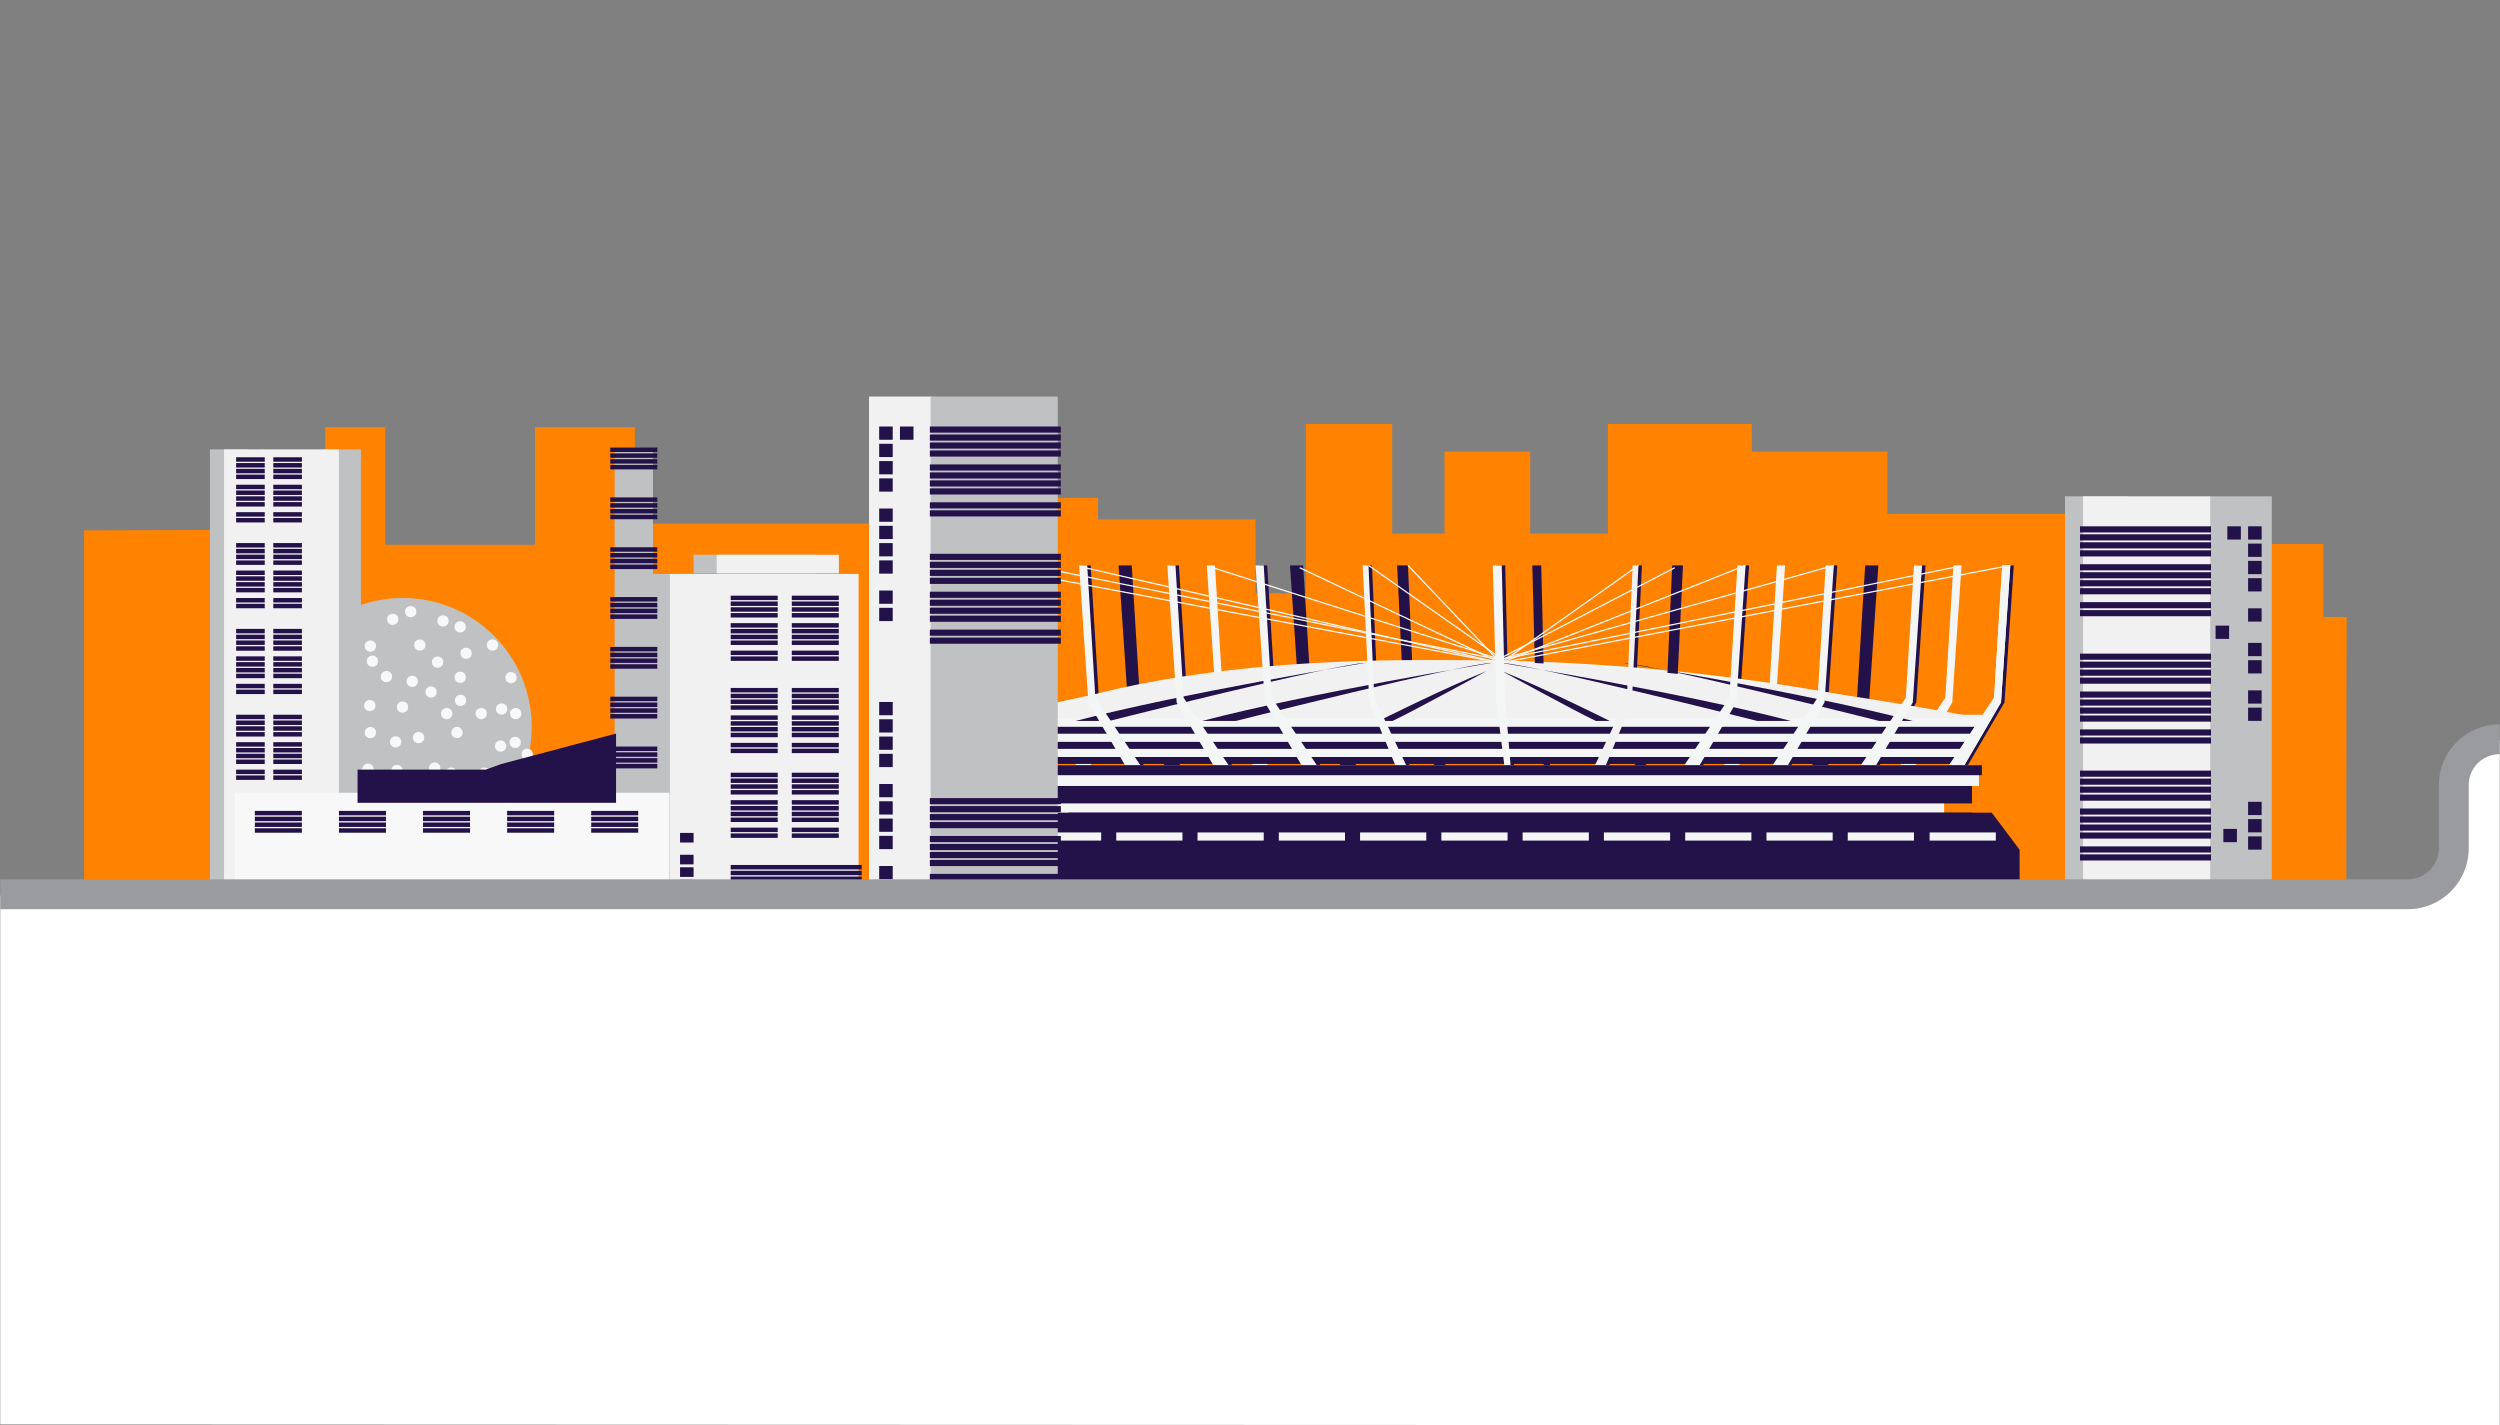 <svg id="planes" xmlns="http://www.w3.org/2000/svg" xmlns:xlink="http://www.w3.org/1999/xlink" viewBox="0 0 645 367.67"><rect x="0" y="0" width="645" height="367.67" fill="#808080" stroke="none"/><defs><style>.cls-1,.cls-12,.cls-9{fill:none;}.cls-2{fill:#fff;}.cls-3{fill:#ff8300;}.cls-4{fill:#bfc1c3;}.cls-11,.cls-5{fill:#f8f8f8;}.cls-5{stroke:#f8f8f8;stroke-width:0.83px;}.cls-12,.cls-5,.cls-9{stroke-miterlimit:10;}.cls-6{fill:#231149;}.cls-7{fill:#f4f6f6;}.cls-8{fill:#f1f1f2;}.cls-9{stroke:#f4f6f6;stroke-width:0.33px;}.cls-10{clip-path:url(#clip-path);}.cls-12{stroke:#999b9e;stroke-width:7.7px;}</style><clipPath id="clip-path"><rect class="cls-1" x="18.43" y="97.72" width="590.53" height="131.64"/></clipPath></defs><path id="graphic_line1" class="cls-2" d="M.07,367.5V231H621.22a11.86,11.86,0,0,0,11.86-11.85v-16.3A11.85,11.85,0,0,1,644.94,191V367.75Z"/><g id="section-graphic-1"><polygon class="cls-3" points="21.69 228.54 253.97 228.54 253.97 190.35 232.07 190.35 232.07 135.11 163.79 135.11 163.79 110.22 138.02 110.22 138.02 140.56 99.37 140.56 99.37 110.22 83.91 110.22 83.91 177.9 74.89 177.9 74.89 136.67 21.69 136.84 21.69 228.54"/><circle class="cls-4" cx="103.91" cy="187.55" r="33.27"/><circle class="cls-5" cx="105.96" cy="157.81" r="1.04"/><circle class="cls-5" cx="108.32" cy="166.41" r="1.04"/><circle class="cls-5" cx="84.63" cy="189.58" r="1.04"/><circle class="cls-5" cx="102.43" cy="198.78" r="1.04"/><circle class="cls-5" cx="108.32" cy="208.58" r="1.04"/><circle class="cls-5" cx="86.45" cy="160.95" r="1.04"/><circle class="cls-5" cx="96.08" cy="170.58" r="1.04"/><circle class="cls-5" cx="98.95" cy="208.32" r="1.04"/><circle class="cls-5" cx="116.39" cy="199.47" r="1.04"/><circle class="cls-5" cx="124.97" cy="199.47" r="1.04"/><circle class="cls-5" cx="132.91" cy="191.53" r="1.04"/><circle class="cls-5" cx="118.73" cy="161.73" r="1.04"/><circle class="cls-5" cx="83.69" cy="202.68" r="1.04"/><circle class="cls-5" cx="108.32" cy="218.73" r="1.04"/><circle class="cls-5" cx="75.78" cy="184.11" r="1.04"/><circle class="cls-5" cx="78.74" cy="167.55" r="1.04"/><circle class="cls-5" cx="133.04" cy="184.11" r="1.04"/><circle class="cls-5" cx="124.15" cy="184.11" r="1.04"/><circle class="cls-5" cx="115.25" cy="184.11" r="1.04"/><circle class="cls-5" cx="91.68" cy="175.69" r="1.04"/><circle class="cls-5" cx="106.36" cy="175.78" r="1.04"/><circle class="cls-5" cx="85.15" cy="175.78" r="1.04"/><circle class="cls-5" cx="120.25" cy="168.55" r="1.04"/><circle class="cls-5" cx="88.57" cy="184.11" r="1.04"/><circle class="cls-5" cx="79.68" cy="184.11" r="1.04"/><circle class="cls-5" cx="85.41" cy="208.06" r="1.04"/><circle class="cls-5" cx="93.74" cy="199.73" r="1.04"/><circle class="cls-5" cx="102.07" cy="191.4" r="1.04"/><circle class="cls-5" cx="120.29" cy="210.14" r="1.04"/><circle class="cls-5" cx="118.73" cy="174.74" r="1.04"/><circle class="cls-5" cx="127.06" cy="166.41" r="1.04"/><circle class="cls-5" cx="131.84" cy="174.83" r="1.04"/><circle class="cls-5" cx="118.82" cy="180.69" r="1.04"/><circle class="cls-5" cx="88.88" cy="165.76" r="1.04"/><circle class="cls-5" cx="95.56" cy="189.01" r="1.04"/><circle class="cls-5" cx="83.13" cy="195.57" r="1.04"/><circle class="cls-5" cx="114.3" cy="160.19" r="1.04"/><circle class="cls-5" cx="112.9" cy="170.82" r="1.04"/><circle class="cls-5" cx="76.68" cy="189.62" r="1.04"/><circle class="cls-5" cx="94.95" cy="198.46" r="1.04"/><circle class="cls-5" cx="90.75" cy="211.91" r="1.04"/><circle class="cls-5" cx="109.68" cy="209.37" r="1.04"/><circle class="cls-5" cx="129.42" cy="182.92" r="1.04"/><circle class="cls-5" cx="95.36" cy="217.66" r="1.04"/><circle class="cls-5" cx="74.15" cy="200.31" r="1.04"/><circle class="cls-5" cx="120.45" cy="213.89" r="1.04"/><circle class="cls-5" cx="116.3" cy="206.03" r="1.04"/><circle class="cls-5" cx="112.15" cy="198.16" r="1.04"/><circle class="cls-5" cx="108" cy="190.29" r="1.04"/><circle class="cls-5" cx="103.85" cy="182.43" r="1.04"/><circle class="cls-5" cx="111.22" cy="178.54" r="1.04"/><circle class="cls-5" cx="101.33" cy="159.78" r="1.04"/><circle class="cls-5" cx="99.7" cy="174.56" r="1.04"/><circle class="cls-5" cx="95.56" cy="166.69" r="1.04"/><circle class="cls-5" cx="91.41" cy="158.83" r="1.04"/><circle class="cls-5" cx="72.9" cy="175.07" r="1.04"/><circle class="cls-5" cx="84.15" cy="178.55" r="1.04"/><circle class="cls-5" cx="95.41" cy="182.03" r="1.04"/><circle class="cls-5" cx="87.33" cy="206.89" r="1.04"/><circle class="cls-5" cx="117.91" cy="188.99" r="1.04"/><circle class="cls-5" cx="129.16" cy="192.48" r="1.04"/><circle class="cls-5" cx="136.02" cy="194.6" r="1.04"/><polyline class="cls-3" points="230.22 186.94 230.22 120.98 246.92 120.98 246.92 134.03 323.92 134.03 323.92 172.44 336.91 172.44 336.91 109.39 359.18 109.39 359.18 137.65 414.84 137.65 414.84 109.39 451.95 109.39 451.95 132.58 550.28 132.58 550.28 184.04 581.83 184.04 581.83 219.62 229.29 219.62"/><polyline class="cls-3" points="266.71 196.17 266.71 128.43 283.29 128.43 283.29 153.1 359.78 153.1 359.78 181.28 372.68 181.28 372.68 116.51 394.79 116.51 394.79 145.55 450.08 145.55 450.08 116.51 486.94 116.51 486.94 140.34 599.43 140.34 599.43 159.17 605.44 159.17 605.33 230.72 601.9 230.7 265.79 229.74"/><polygon class="cls-6" points="269.42 199.19 258.93 181.22 256.54 145.87 258.63 145.87 260.73 180.02 273.31 198.89 269.42 199.19"/><polygon class="cls-6" points="292.19 199.19 281.7 181.22 279.31 145.87 281.4 145.87 283.5 180.02 296.08 198.89 292.19 199.19"/><polygon class="cls-6" points="314.95 199.19 304.47 181.22 302.07 145.87 304.17 145.87 306.27 180.02 318.85 198.89 314.95 199.19"/><polygon class="cls-6" points="337.72 199.19 327.24 181.22 324.84 145.87 326.94 145.87 329.03 180.02 341.62 198.89 337.72 199.19"/><polygon class="cls-6" points="361.62 199.19 354.18 181.22 352.48 145.87 353.97 145.87 355.46 180.02 364.38 198.89 361.62 199.19"/><polygon class="cls-6" points="506.68 199.19 517.16 181.22 519.56 145.87 517.46 145.87 515.37 180.02 502.78 198.89 506.68 199.19"/><polygon class="cls-6" points="483.91 199.19 494.4 181.22 496.79 145.87 494.7 145.87 492.6 180.02 480.02 198.89 483.91 199.19"/><polygon class="cls-6" points="461.14 199.19 471.63 181.22 474.03 145.87 471.93 145.87 469.83 180.02 457.25 198.89 461.14 199.19"/><polygon class="cls-6" points="438.38 199.19 448.86 181.22 451.26 145.87 449.16 145.87 447.06 180.02 434.48 198.89 438.38 199.19"/><polygon class="cls-6" points="414.48 199.19 421.92 181.22 423.62 145.87 422.13 145.87 420.64 180.02 411.71 198.89 414.48 199.19"/><polygon class="cls-6" points="389.24 199.19 386.97 181.22 386.04 145.87 388.35 145.87 389.16 180.02 390.75 198.89 389.24 199.19"/><rect class="cls-7" x="259.53" y="202.19" width="242.05" height="5.09"/><rect class="cls-7" x="259.53" y="206.57" width="242.05" height="5.09"/><polygon class="cls-7" points="254.44 184.21 263.13 196.8 497.09 196.8 504.58 185.71 258.33 185.71 254.44 184.21"/><path class="cls-7" d="M256.54,185.41s105.75-33.85,248,0Z"/><rect class="cls-7" x="258.93" y="197.39" width="244.45" height="5.39"/><polygon class="cls-7" points="278.71 199.19 268.22 181.22 265.82 145.87 267.92 145.87 270.02 180.02 282.6 198.89 278.71 199.19"/><polygon class="cls-6" points="301.47 199.19 290.99 181.22 288.59 145.87 291.99 145.87 294.09 180.02 305.37 198.89 301.47 199.19"/><polygon class="cls-7" points="324.24 199.19 313.76 181.22 311.36 145.87 313.46 145.87 315.55 180.02 328.13 198.89 324.24 199.19"/><polygon class="cls-6" points="347.01 199.19 335.22 181.22 332.82 145.87 336.22 145.87 338.32 180.02 350.9 198.89 347.01 199.19"/><polygon class="cls-6" points="370.91 199.19 362.16 181.22 360.46 145.87 363.25 145.87 364.74 180.02 373.67 198.89 370.91 199.19"/><polygon class="cls-7" points="493.2 199.19 503.68 181.22 506.08 145.87 503.98 145.87 501.89 180.02 489.3 198.89 493.2 199.19"/><polygon class="cls-6" points="470.43 199.19 482.22 181.22 484.62 145.87 481.21 145.87 479.12 180.02 466.54 198.89 470.43 199.19"/><polygon class="cls-7" points="447.66 199.19 458.15 181.22 460.55 145.87 458.45 145.87 456.35 180.02 443.77 198.89 447.66 199.19"/><polygon class="cls-6" points="423.76 199.19 432.51 181.22 434.21 145.87 431.42 145.87 429.93 180.02 421 198.89 423.76 199.19"/><polygon class="cls-6" points="398.52 199.19 396.26 181.22 395.33 145.87 397.64 145.87 398.45 180.02 400.03 198.89 398.52 199.19"/><path class="cls-6" d="M262.53,229.15v-12l8.09-7.49H508.78l7.19,9.58v10.79Z"/><path class="cls-6" d="M267.62,229.15v-12l8.09-7.49H513.87l7.19,9.58v10.79Z"/><rect class="cls-6" x="266.72" y="202.19" width="242.05" height="5.09"/><polygon class="cls-7" points="261.63 184.21 270.32 196.8 504.28 196.8 511.77 184.41 265.52 184.41 261.63 184.21"/><path class="cls-6" d="M268.65,195.3c.36.59.7,1.19,1,1.8H506.1a6.09,6.09,0,0,1,.29-1.74.14.14,0,0,1,0-.06Z"/><path class="cls-6" d="M266.08,191.4c.43.59.84,1.19,1.24,1.8H507.18c.26-.61.53-1.21.83-1.8Z"/><path class="cls-6" d="M263,187.51c.52.58,1,1.18,1.51,1.8h244.7q.56-.92,1.17-1.8Z"/><path class="cls-8" d="M263.73,185.41s66.14-34,248,0Z"/><path class="cls-6" d="M418.61,171s47.33,7.79,74.89,15h-8.69S426.69,171.33,418.61,171Z"/><path class="cls-6" d="M387.15,171s47.33,7.79,74.89,15h-8.68S395.24,171.33,387.15,171Z"/><path class="cls-6" d="M352.4,171s-47.33,7.79-74.89,15h8.69S344.31,171.33,352.4,171Z"/><path class="cls-6" d="M385.05,171s-47.33,7.79-74.89,15h8.69S377,171.33,385.05,171Z"/><path class="cls-6" d="M355.7,186s16.77-8.39,27.86-12.88c0,0-18.58,10.18-24.27,12.88Z"/><path class="cls-6" d="M415.31,186s-16.78-8.39-27.86-12.88c0,0,18.57,10.18,24.27,12.88Z"/><polygon class="cls-7" points="505.78 199.19 516.26 181.22 518.66 145.87 516.57 145.87 514.47 180.02 501.89 198.89 505.78 199.19"/><polygon class="cls-7" points="268.52 199.19 258.04 181.22 255.64 145.87 257.74 145.87 259.83 180.02 272.42 198.89 268.52 199.19"/><polygon class="cls-7" points="291.29 199.19 280.8 181.22 278.41 145.87 280.5 145.87 282.6 180.02 295.18 198.89 291.29 199.19"/><polygon class="cls-7" points="314.06 199.19 303.57 181.22 301.17 145.87 303.27 145.87 305.37 180.02 317.95 198.89 314.06 199.19"/><polygon class="cls-7" points="336.82 199.19 326.34 181.22 323.94 145.87 326.04 145.87 328.13 180.02 340.72 198.89 336.82 199.19"/><polygon class="cls-7" points="360.72 199.19 353.28 181.22 351.58 145.87 353.07 145.87 354.56 180.02 363.48 198.89 360.72 199.19"/><polygon class="cls-7" points="505.78 199.19 516.26 181.22 518.66 145.87 516.57 145.87 514.47 180.02 501.89 198.89 505.78 199.19"/><polygon class="cls-7" points="483.01 199.19 493.5 181.22 495.89 145.87 493.8 145.87 491.7 180.02 479.12 198.89 483.01 199.19"/><polygon class="cls-7" points="460.25 199.19 470.73 181.22 473.13 145.87 471.03 145.87 468.93 180.02 456.35 198.89 460.25 199.19"/><polygon class="cls-7" points="437.48 199.19 447.96 181.22 450.36 145.87 448.26 145.87 446.17 180.02 433.58 198.89 437.48 199.19"/><polygon class="cls-8" points="413.58 199.19 421.02 181.22 422.72 145.87 421.23 145.87 419.74 180.02 410.82 198.89 413.58 199.19"/><polygon class="cls-7" points="388.34 199.19 386.07 181.22 385.14 145.87 387.45 145.87 388.27 180.02 389.85 198.89 388.34 199.19"/><rect class="cls-7" x="266.12" y="197.39" width="244.45" height="5.39"/><rect class="cls-7" x="267.02" y="214.77" width="17.08" height="2.1"/><rect class="cls-7" x="287.99" y="214.77" width="17.08" height="2.1"/><rect class="cls-7" x="308.96" y="214.77" width="17.08" height="2.1"/><rect class="cls-7" x="329.93" y="214.77" width="17.08" height="2.1"/><rect class="cls-7" x="350.9" y="214.77" width="17.08" height="2.1"/><rect class="cls-7" x="371.87" y="214.77" width="17.08" height="2.1"/><rect class="cls-7" x="392.84" y="214.77" width="17.08" height="2.1"/><rect class="cls-7" x="413.81" y="214.77" width="17.08" height="2.1"/><rect class="cls-7" x="434.78" y="214.77" width="17.08" height="2.1"/><rect class="cls-7" x="455.75" y="214.77" width="17.08" height="2.1"/><rect class="cls-7" x="476.72" y="214.77" width="17.08" height="2.1"/><rect class="cls-7" x="497.84" y="214.77" width="17.08" height="2.1"/><polyline class="cls-9" points="256.54 146.47 387.15 171.03 518.66 145.87"/><line class="cls-9" x1="267.02" y1="146.17" x2="388.05" y2="170.43"/><line class="cls-9" x1="279.9" y1="146.47" x2="387.15" y2="171.03"/><line class="cls-9" x1="505.18" y1="146.17" x2="385.95" y2="170.43"/><line class="cls-9" x1="385.95" y1="170.43" x2="473.13" y2="145.87"/><line class="cls-9" x1="311.96" y1="146.17" x2="388.05" y2="170.43"/><line class="cls-9" x1="388.05" y1="170.43" x2="422.72" y2="145.87"/><line class="cls-9" x1="388.05" y1="170.43" x2="353.07" y2="145.87"/><line class="cls-9" x1="432.09" y1="146.47" x2="385.95" y2="170.43"/><line class="cls-9" x1="385.95" y1="170.43" x2="335.32" y2="146.47"/><line class="cls-9" x1="363.25" y1="145.87" x2="387.15" y2="171.03"/><line class="cls-9" x1="387.15" y1="171.03" x2="450.36" y2="145.87"/><rect class="cls-6" x="259.16" y="197.41" width="252.17" height="2.59"/><g class="cls-10"><rect class="cls-4" x="569.87" y="128.07" width="16.24" height="166.28" transform="translate(1155.99 422.41) rotate(-180)"/><rect class="cls-4" x="532.77" y="128.07" width="16.24" height="166.28" transform="translate(1081.78 422.41) rotate(-180)"/><rect class="cls-8" x="537.44" y="128.07" width="32.8" height="166.28" transform="translate(1107.67 422.41) rotate(-180)"/><rect class="cls-6" x="580.01" y="135.79" width="3.49" height="3.42"/><rect class="cls-6" x="574.65" y="135.79" width="3.49" height="3.42"/><rect class="cls-6" x="580.01" y="140.25" width="3.49" height="3.42"/><rect class="cls-6" x="580.01" y="144.71" width="3.49" height="3.42"/><rect class="cls-6" x="580.01" y="149.17" width="3.49" height="3.42"/><rect class="cls-6" x="580.01" y="156.95" width="3.49" height="3.42"/><rect class="cls-6" x="571.62" y="161.41" width="3.49" height="3.42"/><rect class="cls-6" x="580.01" y="165.87" width="3.49" height="3.42"/><rect class="cls-6" x="580.01" y="170.33" width="3.49" height="3.42"/><rect class="cls-6" x="580.01" y="178.11" width="3.49" height="3.42"/><rect class="cls-6" x="580.01" y="182.57" width="3.49" height="3.42"/><rect class="cls-6" x="580.01" y="206.87" width="3.49" height="3.42"/><rect class="cls-6" x="580.01" y="211.33" width="3.49" height="3.42"/><rect class="cls-6" x="580.01" y="215.79" width="3.49" height="3.42"/><rect class="cls-6" x="573.63" y="213.86" width="3.49" height="3.42"/><rect class="cls-6" x="580.01" y="228.03" width="3.49" height="3.42"/><rect class="cls-6" x="580.01" y="232.48" width="3.49" height="3.42"/><rect class="cls-6" x="580.01" y="236.94" width="3.49" height="3.42"/><rect class="cls-6" x="580.01" y="241.4" width="3.49" height="3.42"/><rect class="cls-6" x="580.01" y="249.18" width="3.49" height="3.42"/><rect class="cls-6" x="536.64" y="135.79" width="33.8" height="1.58"/><rect class="cls-6" x="536.64" y="137.85" width="33.8" height="1.58"/><rect class="cls-6" x="536.64" y="139.91" width="33.8" height="1.58"/><rect class="cls-6" x="536.64" y="141.98" width="33.8" height="1.58"/><rect class="cls-6" x="536.64" y="145.57" width="33.8" height="1.58"/><rect class="cls-6" x="536.64" y="147.63" width="33.8" height="1.58"/><rect class="cls-6" x="536.64" y="149.69" width="33.8" height="1.58"/><rect class="cls-6" x="536.64" y="151.75" width="33.8" height="1.58"/><rect class="cls-6" x="536.64" y="155.35" width="33.8" height="1.58"/><rect class="cls-6" x="536.64" y="157.41" width="33.8" height="1.58"/><rect class="cls-6" x="536.64" y="168.64" width="33.8" height="1.58"/><rect class="cls-6" x="536.64" y="170.7" width="33.8" height="1.58"/><rect class="cls-6" x="536.64" y="172.76" width="33.8" height="1.58"/><rect class="cls-6" x="536.64" y="174.82" width="33.8" height="1.58"/><rect class="cls-6" x="536.64" y="178.41" width="33.8" height="1.58"/><rect class="cls-6" x="536.64" y="180.47" width="33.8" height="1.58"/><rect class="cls-6" x="536.64" y="182.54" width="33.8" height="1.58"/><rect class="cls-6" x="536.64" y="184.6" width="33.8" height="1.58"/><rect class="cls-6" x="536.64" y="188.19" width="33.8" height="1.58"/><rect class="cls-6" x="536.64" y="190.25" width="33.8" height="1.58"/><rect class="cls-6" x="536.64" y="198.82" width="33.8" height="1.58"/><rect class="cls-6" x="536.64" y="200.88" width="33.8" height="1.58"/><rect class="cls-6" x="536.64" y="202.94" width="33.8" height="1.58"/><rect class="cls-6" x="536.64" y="205" width="33.8" height="1.58"/><rect class="cls-6" x="536.64" y="208.59" width="33.8" height="1.58"/><rect class="cls-6" x="536.64" y="210.65" width="33.8" height="1.58"/><rect class="cls-6" x="536.64" y="212.72" width="33.8" height="1.58"/><rect class="cls-6" x="536.64" y="214.78" width="33.8" height="1.58"/><rect class="cls-6" x="536.64" y="218.37" width="33.8" height="1.58"/><rect class="cls-6" x="536.64" y="220.43" width="33.8" height="1.58"/><rect class="cls-6" x="536.64" y="231.66" width="33.8" height="1.58"/><rect class="cls-6" x="536.64" y="233.72" width="33.8" height="1.58"/><rect class="cls-6" x="536.64" y="235.78" width="33.8" height="1.58"/><rect class="cls-6" x="536.64" y="237.84" width="33.8" height="1.58"/><rect class="cls-6" x="536.64" y="241.44" width="33.8" height="1.58"/><rect class="cls-6" x="536.64" y="243.5" width="33.8" height="1.58"/><rect class="cls-6" x="536.64" y="245.56" width="33.8" height="1.58"/><rect class="cls-6" x="536.64" y="247.62" width="33.8" height="1.58"/><rect class="cls-6" x="536.64" y="251.21" width="33.8" height="1.58"/><rect class="cls-6" x="536.64" y="253.28" width="33.8" height="1.58"/><rect class="cls-4" x="166.86" y="148.08" width="16.24" height="120.5"/><rect class="cls-4" x="178.95" y="143.12" width="31.51" height="4.8"/><rect class="cls-8" x="224.21" y="102.31" width="16.24" height="166.28"/><rect class="cls-4" x="240.1" y="102.31" width="32.8" height="166.28"/><rect class="cls-6" x="226.83" y="110.04" width="3.49" height="3.42"/><rect class="cls-6" x="232.19" y="110.04" width="3.49" height="3.42"/><rect class="cls-6" x="226.83" y="114.5" width="3.49" height="3.42"/><rect class="cls-6" x="226.83" y="118.96" width="3.49" height="3.42"/><rect class="cls-6" x="226.83" y="123.42" width="3.49" height="3.42"/><rect class="cls-6" x="226.83" y="131.2" width="3.49" height="3.42"/><rect class="cls-6" x="226.83" y="135.66" width="3.49" height="3.42"/><rect class="cls-6" x="226.83" y="140.12" width="3.49" height="3.42"/><rect class="cls-6" x="226.83" y="144.58" width="3.49" height="3.42"/><rect class="cls-6" x="226.83" y="152.36" width="3.49" height="3.42"/><rect class="cls-6" x="226.83" y="156.82" width="3.49" height="3.42"/><rect class="cls-6" x="226.83" y="181.11" width="3.49" height="3.42"/><rect class="cls-6" x="226.83" y="185.57" width="3.49" height="3.42"/><rect class="cls-6" x="226.83" y="190.03" width="3.49" height="3.42"/><rect class="cls-6" x="226.83" y="194.49" width="3.49" height="3.42"/><rect class="cls-6" x="226.83" y="202.27" width="3.49" height="3.42"/><rect class="cls-6" x="226.83" y="206.73" width="3.49" height="3.42"/><rect class="cls-6" x="226.83" y="211.19" width="3.49" height="3.42"/><rect class="cls-6" x="226.83" y="215.65" width="3.49" height="3.42"/><rect class="cls-6" x="226.83" y="223.43" width="3.49" height="3.42"/><rect class="cls-6" x="239.9" y="110.04" width="33.8" height="1.58"/><rect class="cls-6" x="239.9" y="112.1" width="33.8" height="1.58"/><rect class="cls-6" x="239.9" y="114.16" width="33.8" height="1.58"/><rect class="cls-6" x="239.9" y="116.22" width="33.8" height="1.58"/><rect class="cls-6" x="239.9" y="119.82" width="33.8" height="1.58"/><rect class="cls-6" x="239.9" y="121.88" width="33.8" height="1.58"/><rect class="cls-6" x="239.9" y="123.94" width="33.8" height="1.58"/><rect class="cls-6" x="239.9" y="126" width="33.8" height="1.58"/><rect class="cls-6" x="239.9" y="129.59" width="33.8" height="1.58"/><rect class="cls-6" x="239.9" y="131.66" width="33.8" height="1.58"/><rect class="cls-6" x="239.9" y="142.88" width="33.8" height="1.58"/><rect class="cls-6" x="239.9" y="144.94" width="33.8" height="1.58"/><rect class="cls-6" x="239.9" y="147.01" width="33.8" height="1.58"/><rect class="cls-6" x="239.9" y="149.07" width="33.8" height="1.58"/><rect class="cls-6" x="239.9" y="152.66" width="33.8" height="1.58"/><rect class="cls-6" x="239.9" y="154.72" width="33.8" height="1.58"/><rect class="cls-6" x="239.9" y="156.78" width="33.8" height="1.58"/><rect class="cls-6" x="239.9" y="158.84" width="33.8" height="1.58"/><rect class="cls-6" x="239.9" y="162.44" width="33.8" height="1.58"/><rect class="cls-6" x="239.9" y="164.5" width="33.8" height="1.58"/><rect class="cls-6" x="239.9" y="205.91" width="33.8" height="1.58"/><rect class="cls-6" x="239.9" y="207.97" width="33.8" height="1.58"/><rect class="cls-6" x="239.9" y="210.03" width="33.8" height="1.58"/><rect class="cls-6" x="239.9" y="212.09" width="33.8" height="1.58"/><rect class="cls-6" x="239.9" y="215.68" width="33.8" height="1.58"/><rect class="cls-6" x="239.9" y="217.74" width="33.8" height="1.58"/><rect class="cls-6" x="239.9" y="219.81" width="33.8" height="1.58"/><rect class="cls-6" x="239.9" y="221.87" width="33.8" height="1.58"/><rect class="cls-6" x="239.9" y="225.46" width="33.8" height="1.58"/><rect class="cls-6" x="239.9" y="227.52" width="33.8" height="1.58"/><rect class="cls-8" x="172.84" y="148.08" width="16.24" height="120.5"/><rect class="cls-8" x="188.72" y="148.08" width="32.8" height="120.5"/><rect class="cls-8" x="175.45" y="153.68" width="3.49" height="2.48"/><rect class="cls-8" x="180.81" y="153.68" width="3.49" height="2.48"/><rect class="cls-8" x="175.45" y="156.92" width="3.49" height="2.48"/><rect class="cls-8" x="175.45" y="160.15" width="3.49" height="2.48"/><rect class="cls-8" x="175.45" y="163.38" width="3.49" height="2.48"/><rect class="cls-8" x="175.45" y="169.02" width="3.49" height="2.48"/><rect class="cls-8" x="175.45" y="172.25" width="3.49" height="2.48"/><rect class="cls-8" x="175.45" y="175.48" width="3.49" height="2.48"/><rect class="cls-8" x="175.45" y="178.71" width="3.49" height="2.48"/><rect class="cls-8" x="175.45" y="184.35" width="3.49" height="2.48"/><rect class="cls-8" x="175.45" y="187.58" width="3.49" height="2.48"/><rect class="cls-8" x="175.45" y="205.19" width="3.49" height="2.48"/><rect class="cls-8" x="175.45" y="208.43" width="3.49" height="2.48"/><rect class="cls-8" x="175.45" y="211.66" width="3.49" height="2.48"/><rect class="cls-6" x="175.45" y="214.89" width="3.49" height="2.48"/><rect class="cls-6" x="175.45" y="220.53" width="3.49" height="2.48"/><rect class="cls-6" x="175.45" y="223.76" width="3.49" height="2.48"/><rect class="cls-6" x="175.45" y="226.99" width="3.49" height="2.48"/><rect class="cls-6" x="188.52" y="153.68" width="12.13" height="1.15"/><rect class="cls-6" x="188.52" y="155.18" width="12.13" height="1.15"/><rect class="cls-6" x="188.52" y="156.67" width="12.13" height="1.15"/><rect class="cls-6" x="188.52" y="158.17" width="12.13" height="1.15"/><rect class="cls-6" x="188.52" y="160.77" width="12.13" height="1.15"/><rect class="cls-6" x="188.52" y="162.26" width="12.13" height="1.15"/><rect class="cls-6" x="188.52" y="163.76" width="12.13" height="1.15"/><rect class="cls-6" x="188.52" y="165.25" width="12.13" height="1.15"/><rect class="cls-6" x="188.52" y="167.86" width="12.13" height="1.15"/><rect class="cls-6" x="188.52" y="169.35" width="12.13" height="1.15"/><rect class="cls-6" x="188.52" y="177.49" width="12.13" height="1.15"/><rect class="cls-6" x="188.52" y="178.98" width="12.13" height="1.15"/><rect class="cls-6" x="188.52" y="180.47" width="12.13" height="1.15"/><rect class="cls-6" x="188.52" y="181.97" width="12.13" height="1.15"/><rect class="cls-6" x="188.52" y="184.57" width="12.13" height="1.15"/><rect class="cls-6" x="188.52" y="186.07" width="12.13" height="1.15"/><rect class="cls-6" x="188.52" y="187.56" width="12.13" height="1.15"/><rect class="cls-6" x="188.52" y="189.05" width="12.13" height="1.15"/><rect class="cls-6" x="188.52" y="191.66" width="12.13" height="1.15"/><rect class="cls-6" x="188.52" y="193.15" width="12.13" height="1.15"/><rect class="cls-6" x="188.52" y="199.36" width="12.13" height="1.15"/><rect class="cls-6" x="188.52" y="200.85" width="12.13" height="1.15"/><rect class="cls-6" x="188.52" y="202.35" width="12.13" height="1.15"/><rect class="cls-6" x="188.52" y="203.84" width="12.13" height="1.15"/><rect class="cls-6" x="188.52" y="206.44" width="12.13" height="1.15"/><rect class="cls-6" x="188.52" y="207.94" width="12.13" height="1.15"/><rect class="cls-6" x="188.52" y="209.43" width="12.13" height="1.15"/><rect class="cls-6" x="188.52" y="210.93" width="12.13" height="1.15"/><rect class="cls-6" x="188.52" y="213.53" width="12.13" height="1.15"/><rect class="cls-6" x="188.52" y="215.02" width="12.13" height="1.15"/><rect class="cls-6" x="204.28" y="153.68" width="12.13" height="1.15"/><rect class="cls-6" x="204.28" y="155.18" width="12.13" height="1.15"/><rect class="cls-6" x="204.28" y="156.67" width="12.13" height="1.15"/><rect class="cls-6" x="204.28" y="158.17" width="12.13" height="1.15"/><rect class="cls-6" x="204.28" y="160.77" width="12.13" height="1.15"/><rect class="cls-6" x="204.28" y="162.26" width="12.13" height="1.15"/><rect class="cls-6" x="204.28" y="163.76" width="12.13" height="1.15"/><rect class="cls-6" x="204.28" y="165.25" width="12.13" height="1.15"/><rect class="cls-6" x="204.28" y="167.86" width="12.13" height="1.15"/><rect class="cls-6" x="204.28" y="169.35" width="12.13" height="1.15"/><rect class="cls-6" x="204.28" y="177.49" width="12.13" height="1.15"/><rect class="cls-6" x="204.28" y="178.98" width="12.13" height="1.15"/><rect class="cls-6" x="204.28" y="180.47" width="12.13" height="1.15"/><rect class="cls-6" x="204.28" y="181.97" width="12.13" height="1.15"/><rect class="cls-6" x="204.28" y="184.57" width="12.13" height="1.15"/><rect class="cls-6" x="204.28" y="186.07" width="12.13" height="1.15"/><rect class="cls-6" x="204.28" y="187.56" width="12.13" height="1.15"/><rect class="cls-6" x="204.28" y="189.05" width="12.13" height="1.15"/><rect class="cls-6" x="204.28" y="191.66" width="12.13" height="1.15"/><rect class="cls-6" x="204.28" y="193.15" width="12.13" height="1.15"/><rect class="cls-6" x="204.28" y="199.36" width="12.13" height="1.15"/><rect class="cls-6" x="204.28" y="200.85" width="12.13" height="1.15"/><rect class="cls-6" x="204.28" y="202.35" width="12.13" height="1.15"/><rect class="cls-6" x="204.28" y="203.84" width="12.13" height="1.15"/><rect class="cls-6" x="204.28" y="206.44" width="12.13" height="1.15"/><rect class="cls-6" x="204.28" y="207.94" width="12.13" height="1.15"/><rect class="cls-6" x="204.28" y="209.43" width="12.13" height="1.15"/><rect class="cls-6" x="204.28" y="210.93" width="12.13" height="1.15"/><rect class="cls-6" x="204.28" y="213.53" width="12.13" height="1.15"/><rect class="cls-6" x="204.28" y="215.02" width="12.13" height="1.15"/><rect class="cls-6" x="188.52" y="223.16" width="33.8" height="1.15"/><rect class="cls-6" x="188.52" y="224.66" width="33.8" height="1.15"/><rect class="cls-6" x="188.52" y="226.15" width="33.8" height="1.15"/><rect class="cls-6" x="188.52" y="227.64" width="33.8" height="1.15"/><rect class="cls-8" x="158.17" y="226.98" width="7.05" height="2.45"/><rect class="cls-8" x="184.92" y="143.12" width="31.51" height="4.8"/><rect class="cls-4" x="54.16" y="115.94" width="9.89" height="120.5"/><rect class="cls-4" x="83.23" y="115.94" width="9.89" height="120.5"/><rect class="cls-4" x="158.58" y="115.94" width="9.89" height="120.5"/><rect class="cls-8" x="57.8" y="115.94" width="9.89" height="120.5"/><rect class="cls-8" x="67.47" y="115.94" width="19.97" height="120.5"/><rect class="cls-8" x="59.39" y="121.54" width="2.13" height="2.48"/><rect class="cls-8" x="62.65" y="121.54" width="2.13" height="2.48"/><rect class="cls-8" x="59.39" y="124.78" width="2.13" height="2.48"/><rect class="cls-8" x="59.39" y="128.01" width="2.13" height="2.48"/><rect class="cls-8" x="59.39" y="131.24" width="2.13" height="2.48"/><rect class="cls-8" x="59.39" y="136.88" width="2.13" height="2.48"/><rect class="cls-6" x="60.92" y="117.97" width="7.38" height="1.15"/><rect class="cls-6" x="60.92" y="119.47" width="7.38" height="1.15"/><rect class="cls-6" x="60.92" y="120.96" width="7.38" height="1.15"/><rect class="cls-6" x="60.92" y="122.45" width="7.38" height="1.15"/><rect class="cls-6" x="60.92" y="125.06" width="7.38" height="1.15"/><rect class="cls-6" x="60.92" y="126.55" width="7.38" height="1.15"/><rect class="cls-6" x="60.92" y="128.05" width="7.38" height="1.15"/><rect class="cls-6" x="60.92" y="129.54" width="7.38" height="1.15"/><rect class="cls-6" x="60.92" y="132.14" width="7.38" height="1.15"/><rect class="cls-6" x="60.92" y="133.64" width="7.38" height="1.15"/><rect class="cls-6" x="70.51" y="117.97" width="7.38" height="1.15"/><rect class="cls-6" x="70.51" y="119.47" width="7.38" height="1.15"/><rect class="cls-6" x="70.51" y="120.96" width="7.38" height="1.15"/><rect class="cls-6" x="70.51" y="122.45" width="7.38" height="1.15"/><rect class="cls-6" x="70.51" y="125.06" width="7.38" height="1.15"/><rect class="cls-6" x="70.51" y="126.55" width="7.38" height="1.15"/><rect class="cls-6" x="70.51" y="128.05" width="7.38" height="1.15"/><rect class="cls-6" x="70.51" y="129.54" width="7.38" height="1.15"/><rect class="cls-6" x="70.51" y="132.14" width="7.38" height="1.15"/><rect class="cls-6" x="70.51" y="133.64" width="7.38" height="1.15"/><rect class="cls-6" x="60.92" y="140.11" width="7.38" height="1.15"/><rect class="cls-6" x="60.92" y="141.61" width="7.38" height="1.15"/><rect class="cls-6" x="60.92" y="143.1" width="7.38" height="1.15"/><rect class="cls-6" x="60.92" y="144.59" width="7.38" height="1.15"/><rect class="cls-6" x="60.92" y="147.2" width="7.38" height="1.15"/><rect class="cls-6" x="60.92" y="148.69" width="7.38" height="1.15"/><rect class="cls-6" x="60.92" y="150.19" width="7.38" height="1.15"/><rect class="cls-6" x="60.92" y="151.68" width="7.38" height="1.15"/><rect class="cls-6" x="60.92" y="154.29" width="7.38" height="1.15"/><rect class="cls-6" x="60.92" y="155.78" width="7.38" height="1.15"/><rect class="cls-6" x="70.51" y="140.11" width="7.38" height="1.15"/><rect class="cls-6" x="70.51" y="141.61" width="7.38" height="1.15"/><rect class="cls-6" x="70.51" y="143.1" width="7.38" height="1.15"/><rect class="cls-6" x="70.51" y="144.59" width="7.38" height="1.15"/><rect class="cls-6" x="70.51" y="147.2" width="7.38" height="1.15"/><rect class="cls-6" x="70.51" y="148.69" width="7.38" height="1.15"/><rect class="cls-6" x="70.51" y="150.19" width="7.38" height="1.15"/><rect class="cls-6" x="70.51" y="151.68" width="7.38" height="1.15"/><rect class="cls-6" x="70.51" y="154.29" width="7.38" height="1.15"/><rect class="cls-6" x="70.51" y="155.78" width="7.38" height="1.15"/><rect class="cls-6" x="60.92" y="162.25" width="7.38" height="1.15"/><rect class="cls-6" x="60.92" y="163.75" width="7.38" height="1.15"/><rect class="cls-6" x="60.92" y="165.24" width="7.38" height="1.15"/><rect class="cls-6" x="60.92" y="166.74" width="7.38" height="1.15"/><rect class="cls-6" x="60.92" y="169.34" width="7.38" height="1.15"/><rect class="cls-6" x="60.92" y="170.83" width="7.38" height="1.15"/><rect class="cls-6" x="60.92" y="172.33" width="7.38" height="1.15"/><rect class="cls-6" x="60.92" y="173.82" width="7.38" height="1.15"/><rect class="cls-6" x="60.92" y="176.43" width="7.38" height="1.15"/><rect class="cls-6" x="60.92" y="177.92" width="7.38" height="1.15"/><rect class="cls-6" x="70.51" y="162.25" width="7.38" height="1.15"/><rect class="cls-6" x="70.51" y="163.75" width="7.38" height="1.15"/><rect class="cls-6" x="70.51" y="165.24" width="7.38" height="1.15"/><rect class="cls-6" x="70.51" y="166.74" width="7.38" height="1.15"/><rect class="cls-6" x="70.51" y="169.34" width="7.38" height="1.15"/><rect class="cls-6" x="70.51" y="170.83" width="7.38" height="1.15"/><rect class="cls-6" x="70.51" y="172.33" width="7.38" height="1.15"/><rect class="cls-6" x="70.51" y="173.82" width="7.38" height="1.15"/><rect class="cls-6" x="70.51" y="176.43" width="7.38" height="1.15"/><rect class="cls-6" x="70.51" y="177.92" width="7.38" height="1.15"/><rect class="cls-6" x="60.92" y="184.4" width="7.38" height="1.15"/><rect class="cls-6" x="60.92" y="185.89" width="7.38" height="1.15"/><rect class="cls-6" x="60.92" y="187.38" width="7.38" height="1.15"/><rect class="cls-6" x="60.92" y="188.88" width="7.38" height="1.15"/><rect class="cls-6" x="60.92" y="191.48" width="7.38" height="1.15"/><rect class="cls-6" x="60.92" y="192.98" width="7.38" height="1.15"/><rect class="cls-6" x="60.92" y="194.47" width="7.38" height="1.15"/><rect class="cls-6" x="60.92" y="195.96" width="7.38" height="1.15"/><rect class="cls-6" x="60.92" y="198.57" width="7.38" height="1.15"/><rect class="cls-6" x="60.92" y="200.06" width="7.38" height="1.15"/><rect class="cls-6" x="70.51" y="184.4" width="7.38" height="1.15"/><rect class="cls-6" x="70.51" y="185.89" width="7.38" height="1.15"/><rect class="cls-6" x="70.51" y="187.38" width="7.38" height="1.15"/><rect class="cls-6" x="70.51" y="188.88" width="7.38" height="1.15"/><rect class="cls-6" x="70.51" y="191.48" width="7.38" height="1.15"/><rect class="cls-6" x="70.51" y="192.98" width="7.38" height="1.15"/><rect class="cls-6" x="70.51" y="194.47" width="7.38" height="1.15"/><rect class="cls-6" x="70.51" y="195.96" width="7.38" height="1.15"/><rect class="cls-6" x="70.51" y="198.57" width="7.38" height="1.15"/><rect class="cls-6" x="70.51" y="200.06" width="7.38" height="1.15"/><rect class="cls-6" x="157.45" y="115.47" width="12.13" height="1.15"/><rect class="cls-6" x="157.45" y="116.97" width="12.13" height="1.15"/><rect class="cls-6" x="157.45" y="118.46" width="12.13" height="1.15"/><rect class="cls-6" x="157.45" y="119.95" width="12.13" height="1.15"/><rect class="cls-6" x="157.45" y="128.33" width="12.13" height="1.15"/><rect class="cls-6" x="157.45" y="129.82" width="12.13" height="1.15"/><rect class="cls-6" x="157.45" y="131.32" width="12.13" height="1.15"/><rect class="cls-6" x="157.45" y="132.81" width="12.13" height="1.15"/><rect class="cls-6" x="157.45" y="141.19" width="12.13" height="1.15"/><rect class="cls-6" x="157.45" y="142.68" width="12.13" height="1.15"/><rect class="cls-6" x="157.45" y="144.17" width="12.13" height="1.15"/><rect class="cls-6" x="157.45" y="145.67" width="12.13" height="1.15"/><rect class="cls-6" x="157.45" y="154.04" width="12.13" height="1.15"/><rect class="cls-6" x="157.45" y="155.53" width="12.13" height="1.15"/><rect class="cls-6" x="157.45" y="157.03" width="12.13" height="1.15"/><rect class="cls-6" x="157.45" y="158.52" width="12.13" height="1.15"/><rect class="cls-6" x="157.45" y="166.9" width="12.13" height="1.15"/><rect class="cls-6" x="157.45" y="168.39" width="12.13" height="1.15"/><rect class="cls-6" x="157.45" y="169.88" width="12.13" height="1.15"/><rect class="cls-6" x="157.45" y="171.38" width="12.13" height="1.15"/><rect class="cls-6" x="157.45" y="179.75" width="12.13" height="1.15"/><rect class="cls-6" x="157.45" y="181.25" width="12.13" height="1.15"/><rect class="cls-6" x="157.45" y="182.74" width="12.13" height="1.15"/><rect class="cls-6" x="157.45" y="184.23" width="12.13" height="1.15"/><rect class="cls-6" x="157.45" y="192.61" width="12.13" height="1.15"/><rect class="cls-6" x="157.45" y="194.1" width="12.13" height="1.15"/><rect class="cls-6" x="157.45" y="195.6" width="12.13" height="1.15"/><rect class="cls-6" x="157.45" y="197.09" width="12.13" height="1.15"/></g><rect class="cls-11" x="60.62" y="204.53" width="112.08" height="26.07"/><rect class="cls-6" x="65.75" y="209.21" width="12.13" height="1.15"/><rect class="cls-6" x="65.75" y="210.71" width="12.13" height="1.15"/><rect class="cls-6" x="65.75" y="212.2" width="12.13" height="1.15"/><rect class="cls-6" x="65.75" y="213.69" width="12.13" height="1.15"/><rect class="cls-6" x="87.45" y="209.21" width="12.13" height="1.15"/><rect class="cls-6" x="87.45" y="210.71" width="12.13" height="1.15"/><rect class="cls-6" x="87.45" y="212.2" width="12.13" height="1.15"/><rect class="cls-6" x="87.45" y="213.69" width="12.13" height="1.15"/><rect class="cls-6" x="109.14" y="209.21" width="12.13" height="1.15"/><rect class="cls-6" x="109.14" y="210.71" width="12.13" height="1.15"/><rect class="cls-6" x="109.14" y="212.2" width="12.13" height="1.15"/><rect class="cls-6" x="109.14" y="213.69" width="12.13" height="1.15"/><rect class="cls-6" x="130.84" y="209.21" width="12.13" height="1.15"/><rect class="cls-6" x="130.84" y="210.71" width="12.13" height="1.15"/><rect class="cls-6" x="130.84" y="212.2" width="12.13" height="1.15"/><rect class="cls-6" x="130.84" y="213.69" width="12.13" height="1.15"/><rect class="cls-6" x="152.53" y="209.21" width="12.13" height="1.15"/><rect class="cls-6" x="152.53" y="210.71" width="12.13" height="1.15"/><rect class="cls-6" x="152.53" y="212.2" width="12.13" height="1.15"/><rect class="cls-6" x="152.53" y="213.69" width="12.13" height="1.15"/><polygon class="cls-6" points="129.3 197.12 125.37 198.55 92.25 198.55 92.25 207.12 158.94 207.12 158.94 189.26 129.3 197.12"/></g><path id="graphic_line1-2" data-name="graphic_line1" class="cls-12" d="M644.94,190.72a11.85,11.85,0,0,0-11.86,11.85v16.3a11.86,11.86,0,0,1-11.86,11.85H.07"/></svg>
